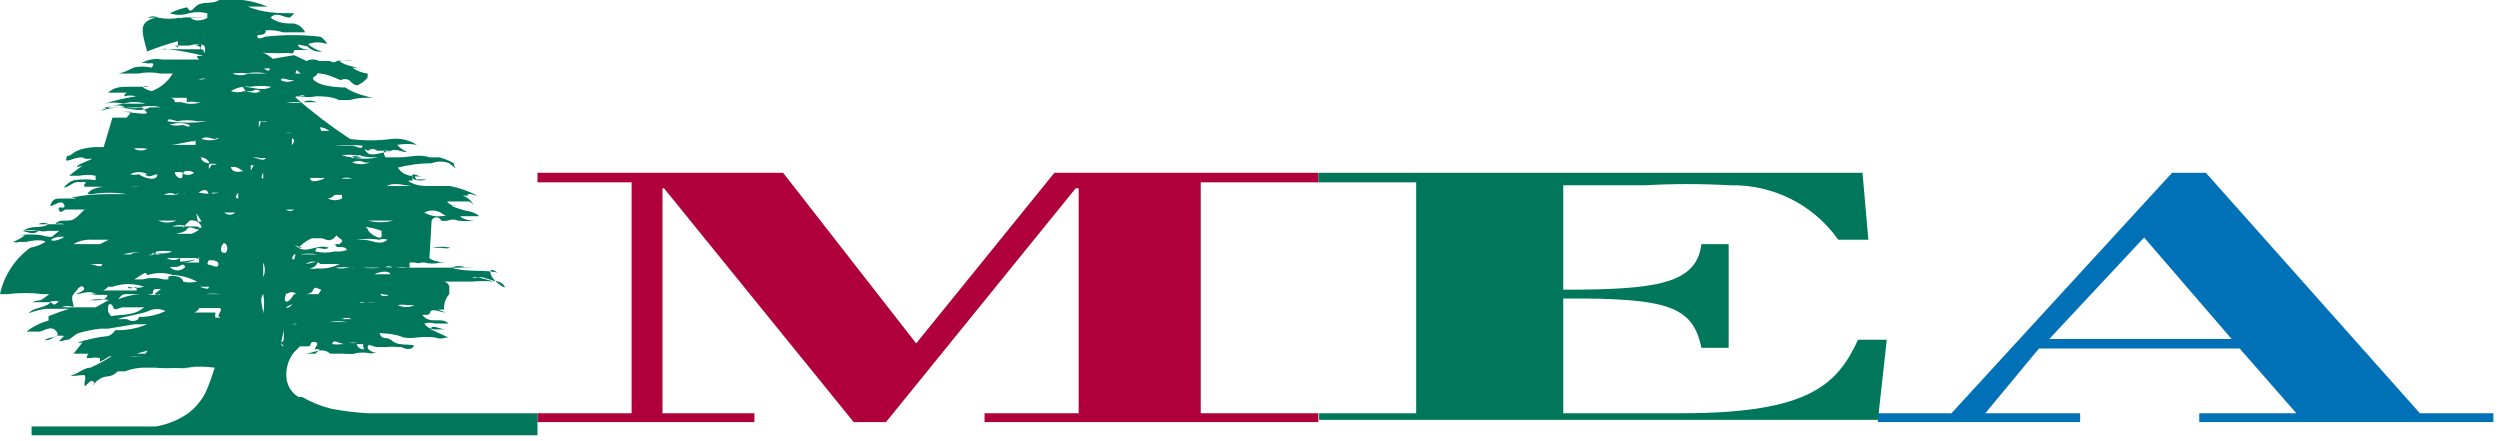 <?xml version="1.0" encoding="UTF-8"?>
<svg width="68px" height="12px" viewBox="0 0 68 12" version="1.1" xmlns="http://www.w3.org/2000/svg" xmlns:xlink="http://www.w3.org/1999/xlink">
    <!-- Generator: Sketch 53.2 (72643) - https://sketchapp.com -->
    <title>Asset 7</title>
    <desc>Created with Sketch.</desc>
    <g id="responsive-footers" stroke="none" stroke-width="1" fill="none" fill-rule="evenodd">
        <g id="Desktop-1440px" transform="translate(-730, -183)">
            <g id="Group-4" transform="translate(156, 137)">
                <g id="Group-3" transform="translate(105, 41)">
                    <g id="Asset-7" transform="translate(469, 5)">
                        <polygon id="Path" fill="#B0003C" points="32.66 11.24 35.86 11.24 35.86 11.48 26.78 11.48 26.78 11.24 29.34 11.24 29.34 5.12 29.26 5.12 24.1 11.48 23.22 11.48 18.06 5.12 18.02 5.12 18.02 11.24 20.52 11.24 20.52 11.48 14.62 11.48 14.62 11.24 17.18 11.24 17.18 4.96 14.62 4.96 14.62 4.7 21.3 4.7 24.92 9.34 28.68 4.7 35.86 4.7 35.86 4.96 32.66 4.96"></polygon>
                        <path d="M55.74,9.22 L60.7,9.22 L58.32,6.46 L55.74,9.22 Z M51.08,11.48 L51.08,11.24 L53.08,11.24 L59.08,4.7 L60,4.7 L65.82,11.24 L67.82,11.24 L67.82,11.48 L59.82,11.48 L59.82,11.24 L62.46,11.24 L60.92,9.48 L55.46,9.48 L54,11.24 L56.58,11.24 L56.58,11.48 L51.08,11.48 Z" id="Shape" fill="#0071B6" fill-rule="nonzero"></path>
                        <path d="M42.52,4.96 L42.52,7.88 C45.08,7.88 46.14,7.72 46.28,6.64 L47.02,6.64 L47.02,9.46 L46.28,9.46 C46.04,8.34 45.4,8.1 42.52,8.12 L42.52,11.24 L45.76,11.24 C49.24,11.24 49.98,10.44 50.54,9.24 L51.32,9.24 L51.08,11.42 L35.88,11.42 L35.88,11.24 L38.52,11.24 L38.52,4.96 L35.86,4.96 L35.86,4.7 L50.66,4.7 L50.82,6.52 L50,6.52 C49.328,5.568 48.225,5.013 47.06,5.04 C46.287,4.996 45.513,4.996 44.74,5.04 L42.52,5.04 L42.52,4.96 Z" id="Path" fill="#00765A"></path>
                        <path d="M7.72,9.42 C7.56,9.42 7.72,9.12 7.72,8.94 C7.72,8.76 7.72,8.94 7.72,8.94 L7.72,8.94 C7.72,8.94 7.72,8.94 7.72,8.94 C7.72,8.94 7.72,8.94 7.72,9.1 C7.72,9.26 7.72,9.32 7.62,9.3 L7.72,9.42 Z M6.68,2.48 C6.68,2.48 6.68,2.48 6.68,2.48 L6.86,2.48 C6.86,2.48 6.86,2.48 6.86,2.48 L6.86,2.48 C6.925,2.43 7.015,2.43 7.08,2.48 C6.94,2.58 6.78,2.48 6.64,2.48 C6.523,2.518 6.397,2.518 6.28,2.48 C6.434,2.382 6.618,2.339 6.8,2.36 C6.992,2.33 7.188,2.33 7.38,2.36 C7.14,2.5 6.86,2.36 6.6,2.36 L6.68,2.48 Z M7.16,7.5 C7.16,7.5 7.16,7.5 7.16,7.5 C7.16,7.5 7.16,7.22 7.16,7.14 C7.218,7.267 7.218,7.413 7.16,7.54 L7.16,7.5 Z M7.16,8.54 C7.16,8.38 7.04,8.14 7.16,8 C7.28,7.86 7.16,8 7.16,8 C7.192,8.172 7.192,8.348 7.16,8.52 L7.16,8.54 Z M7.06,4.28 C7.06,4.28 7.16,4.28 7.06,4.28 C7.002,4.3 6.938,4.3 6.88,4.28 C6.88,4.28 7,4.28 7.04,4.28 L7.06,4.28 Z M7.04,3.48 C7.04,3.48 7.04,3.36 7.04,3.3 L7.14,3.3 C7.14,3.3 7.26,3.3 7.28,3.3 C7.3,3.3 7.28,3.3 7.28,3.3 C7.222,3.32 7.158,3.32 7.1,3.3 L7.04,3.48 Z M6.94,4.3 C6.94,4.3 6.94,4.3 6.94,4.3 C6.94,4.3 7.14,4.3 7.24,4.3 L7.24,4.3 C7.14,4.4 7.04,4.3 6.92,4.3 L6.94,4.3 Z M7.16,4.86 C7.16,4.86 7.06,4.86 7.16,4.7 C7.26,4.54 7.16,4.7 7.16,4.7 C7.16,4.7 7.16,4.7 7.16,4.7 C7.16,4.7 7.16,4.7 7.16,4.82 L7.16,4.86 Z M6.82,4.64 L6.82,4.64 C6.82,4.64 6.82,4.64 6.82,4.64 C6.82,4.64 6.82,4.52 6.82,4.5 C6.82,4.48 6.82,4.5 6.96,4.5 C7.1,4.5 6.96,4.5 6.96,4.5 C6.96,4.5 6.8,4.5 6.74,4.5 C6.68,4.5 6.86,4.5 6.9,4.5 C6.94,4.5 6.9,4.5 6.9,4.5 L6.82,4.64 Z M6.58,3.64 C6.58,3.64 6.58,3.64 6.4,3.64 C6.22,3.64 6.4,3.64 6.4,3.64 C6.4,3.64 6.52,3.64 6.4,3.64 L6.58,3.64 Z M6.22,5.12 C6.22,5.12 6.22,5.12 6.36,5.12 L6.5,5.12 C6.5,5.12 6.66,5.12 6.5,5.12 C6.34,5.12 6.3,5.12 6.24,5.12 C6.18,5.12 6.24,5.12 6.24,5.12 L6.24,5.12 L6.22,5.12 Z M6.24,5.78 C6.24,5.78 6.36,5.78 6.4,5.78 C6.44,5.78 6.4,5.78 6.4,5.78 L6.4,5.78 C6.316,5.859 6.184,5.859 6.1,5.78 L6.24,5.78 Z M6.1,7.18 C6.089,6.987 6.089,6.793 6.1,6.6 C6.1,6.6 6.1,6.6 6.1,6.6 C6.1,6.78 6.1,7 5.98,7.12 L6.1,7.18 Z M6.48,5.4 C6.48,5.4 6.34,5.4 6.48,5.24 C6.62,5.08 6.48,5.24 6.48,5.24 C6.48,5.24 6.48,5.38 6.48,5.38 L6.48,5.4 Z M6.1,6.62 L6.1,6.62 C6.2,6.62 6.22,6.88 6.1,6.88 C5.98,6.88 5.98,6.7 6.1,6.6 L6.1,6.62 Z M6,8.64 C6,8.64 5.88,8.64 5.86,8.64 C5.851,8.594 5.851,8.546 5.86,8.5 C5.62,8.5 5.4,8.5 5.14,8.5 C4.88,8.5 4.84,8.5 4.76,8.5 C4.68,8.5 4.66,8.5 4.76,8.5 C4.86,8.5 5.28,8.64 5.42,8.38 C5.6,8.38 5.78,8.38 5.94,8.38 C6.1,8.38 5.94,8.52 5.94,8.6 L6,8.64 Z M5.94,9.22 C5.94,9.22 5.8,9.22 5.74,9.22 C5.68,9.22 5.54,9.22 5.54,9.22 C5.54,9.22 5.54,9.22 5.54,9.22 L5.7,9.22 C5.7,9.22 5.82,9.22 5.9,9.22 L5.94,9.22 Z M4.58,7.6 C4.58,7.6 4.58,7.6 4.46,7.6 C4.27,7.55 4.07,7.55 3.88,7.6 C3.88,7.6 3.68,7.6 3.66,7.6 C3.64,7.6 3.66,7.6 3.84,7.48 C4.02,7.36 3.96,7.48 4.02,7.48 C4.241,7.41 4.479,7.41 4.7,7.48 C4.931,7.49 5.156,7.552 5.36,7.66 C5.235,7.691 5.105,7.691 4.98,7.66 C4.98,7.66 4.98,7.56 4.82,7.52 C4.66,7.48 4.64,7.52 4.58,7.52 L4.58,7.6 Z M4.46,8 C4.308,8.031 4.152,8.031 4,8 C3.733,7.988 3.466,8.036 3.22,8.14 L3.22,8.14 C3.22,8.14 3.3,8 3.4,8 C3.5,8 3.3,8 3.3,8 C3.3,8 3.56,8 3.66,8 L3.66,8 C3.66,8 3.66,8 3.76,8 C3.86,8 3.98,8 4.1,8 C4.22,8 4.1,7.88 4.24,7.86 L4.38,7.86 L4.38,7.86 C4.38,7.86 4.38,7.86 4.2,8 C4.02,8.14 4.2,8 4.2,8 C4.244,8.022 4.296,8.022 4.34,8 C4.34,8 4.34,8 4.48,8.1 C4.62,8.2 4.48,8.1 4.48,8.1 L4.46,8 Z M3.76,8.68 C3.76,8.68 3.76,8.68 3.76,8.68 C3.672,8.75 3.548,8.75 3.46,8.68 C3.36,8.68 3.3,8.68 3.2,8.68 C3.48,8.58 3.78,8.56 4.04,8.46 C4.185,8.388 4.355,8.388 4.5,8.46 C4.276,8.57 4.029,8.625 3.78,8.62 L3.76,8.68 Z M2.94,8.48 C2.94,8.48 2.94,8.48 2.94,8.36 C2.94,8.24 3.04,8.24 3.08,8.36 C3.12,8.48 3.24,8.36 3.34,8.36 C3.44,8.36 3.54,8.36 3.62,8.36 L3.76,8.36 C3.76,8.36 3.88,8.36 3.92,8.36 C3.64,8.6 3.34,8.54 3.02,8.6 L2.94,8.48 Z M3.94,6.72 L3.94,6.72 C3.94,6.92 3.68,6.82 3.56,6.92 C3.44,7.02 3.56,6.92 3.56,6.92 C3.56,6.92 3.72,6.92 3.8,6.92 C3.88,6.92 3.8,6.92 3.8,6.92 C3.8,6.92 3.5,6.92 3.34,6.92 C3.18,6.92 3.24,6.92 3.34,6.92 C3.674,6.832 4.026,6.832 4.36,6.92 L4.36,6.92 C4.36,6.92 4.22,6.92 4.18,6.92 L3.94,6.72 Z M3.62,6.66 L4.9,6.66 C4.9,6.66 4.66,6.66 4.54,6.66 C4.42,6.66 4.54,6.66 4.54,6.66 C4.734,6.428 4.941,6.208 5.16,6 C5.291,5.969 5.426,6.037 5.48,6.16 C5.48,6.26 5.38,6.16 5.36,6.16 C5.34,6.16 4.88,6.16 4.68,6.16 C4.815,6.109 4.965,6.109 5.1,6.16 C5.1,6.16 5.1,6.16 5.1,6.16 C4.844,6.222 4.583,6.255 4.32,6.26 C4.226,6.332 4.116,6.38 4,6.4 L3.08,6.4 C3.08,6.4 3.22,6.4 3.26,6.4 L3.62,6.66 Z M3.4,5.76 C3.4,5.76 3.4,5.76 3.4,5.76 C3.4,5.76 3.4,5.76 3.4,5.76 C3.4,5.76 3.26,5.76 3.2,5.76 L3.34,5.76 L3.4,5.76 Z M3.34,5.08 C3.4,5.07 3.46,5.07 3.52,5.08 C3.626,5.07 3.734,5.07 3.84,5.08 C3.84,5.08 3.84,5.08 3.84,5.08 C3.84,5.08 3.72,5.08 3.64,5.08 L3.64,5.08 C3.48,5.08 3.34,5.08 3.22,4.96 C3.1,4.84 3.22,4.96 3.22,4.96 L3.34,5.08 Z M3.94,4.74 L3.94,4.74 C4.06,4.86 4.18,4.74 4.28,4.74 L4.28,4.74 C4.28,4.94 3.94,4.86 3.78,4.74 C3.701,4.757 3.619,4.757 3.54,4.74 C3.69,4.662 3.87,4.662 4.02,4.74 L3.94,4.74 Z M4.02,4.04 L4.02,4.04 C3.904,4.112 3.756,4.112 3.64,4.04 C4,4 4,4.1 4.18,4 L4.02,4.04 Z M4.8,6 C4.641,6.07 4.459,6.07 4.3,6 C4.3,6 4.42,6 4.48,6 C4.54,6 4.7,6 4.8,6 L4.8,6 Z M4.8,5.3 C4.8,5.3 4.8,5.3 4.64,5.3 L4.46,5.3 C4.565,5.239 4.695,5.239 4.8,5.3 L4.8,5.3 Z M4.8,3.3 C4.991,3.26 5.189,3.26 5.38,3.3 C5.38,3.3 5.38,3.3 5.38,3.3 C5.38,3.3 5.6,3.3 5.64,3.3 C5.68,3.3 5.64,3.3 5.64,3.3 C5.282,3.349 4.918,3.349 4.56,3.3 C4.56,3.18 4.76,3.3 4.86,3.3 L4.8,3.3 Z M5.08,2.78 C5.166,2.76 5.254,2.76 5.34,2.78 C5.34,2.78 5.2,2.78 5.14,2.78 C5.08,2.78 5.36,2.78 5.46,2.78 C5.292,2.839 5.108,2.839 4.94,2.78 C4.94,2.78 4.82,2.78 4.76,2.78 C4.752,2.718 4.702,2.668 4.64,2.66 C4.78,2.66 4.94,2.66 5.08,2.66 L5.08,2.78 Z M5.22,2.16 C5.28,2.17 5.34,2.17 5.4,2.16 C5.477,2.129 5.563,2.129 5.64,2.16 C5.594,2.147 5.546,2.147 5.5,2.16 C5.5,2.16 5.28,2.16 5.2,2.16 C5.12,2.16 5.2,2.16 5.2,2.16 L5.22,2.16 Z M5.68,4.6 C5.68,4.6 5.68,4.6 5.68,4.48 C5.748,4.441 5.832,4.441 5.9,4.48 C5.9,4.48 5.9,4.48 6.04,4.48 C6.18,4.48 5.84,4.48 5.76,4.48 L5.68,4.6 Z M5.4,5.24 C5.4,5.24 5.6,5.08 5.66,5.24 C5.72,5.4 5.76,5.24 5.78,5.24 C5.8,5.24 5.9,5.24 5.96,5.24 C5.782,5.279 5.598,5.279 5.42,5.24 L5.4,5.24 Z M5.6,8 C5.733,7.984 5.867,7.984 6,8 C5.82,8 5.6,8 5.38,8 L5.38,8 C5.38,8 5.6,8 5.68,8 L5.6,8 Z M6,7.44 C6,7.44 6,7.44 6,7.44 C6,7.44 5.78,7.44 5.78,7.44 C5.78,7.44 5.96,7.44 6,7.44 L6,7.44 Z M5.76,7.08 C5.76,7.08 5.96,7.08 5.94,7.2 C5.92,7.32 5.76,7.2 5.68,7.2 C5.6,7.2 5.68,7.08 5.68,7.08 L5.76,7.08 Z M5.68,7.8 C5.68,7.92 5.48,7.8 5.42,7.8 C5.36,7.8 5.28,7.8 5.24,7.8 C5.2,7.8 5.54,7.8 5.68,7.8 L5.68,7.8 Z M5.42,7.14 C5.42,7.14 5.42,7.14 5.42,7.14 C5.42,7.14 5.3,7.14 5.3,7.14 L5.3,7.14 C5.3,7.14 5.08,7.14 5.02,7.14 C4.96,7.14 5.26,7.14 5.4,7 L5.42,7.14 Z M5.4,6.26 C5.4,6.26 5.26,6.36 5.18,6.36 C5.1,6.36 4.92,6.36 4.78,6.36 C4.64,6.36 5,6.36 5.08,6.24 C5.16,6.12 5.28,6.24 5.4,6.24 L5.4,6.26 Z M4.94,4.7 C5.042,4.63 5.178,4.63 5.28,4.7 C5.18,4.777 5.04,4.777 4.94,4.7 L4.94,4.7 Z M4.94,5.2 C4.94,5.2 4.82,5.3 4.76,5.3 L4.76,5.3 C4.76,5.3 4.76,5.3 4.76,5.3 C4.76,5.3 4.96,5.16 5.04,5.3 L4.94,5.2 Z M4.66,4.68 C4.66,4.68 4.86,4.68 4.96,4.68 C5.06,4.68 4.96,4.68 4.96,4.8 C4.96,4.92 4.74,4.8 4.76,4.68 L4.66,4.68 Z M5.68,4.44 C5.68,4.44 5.5,4.44 5.46,4.28 C5.42,4.12 5.46,4.28 5.46,4.28 C5.565,4.28 5.66,4.343 5.7,4.44 L5.68,4.44 Z M5.32,3.8 C5.32,3.8 5.32,3.9 5.32,3.94 C5.32,3.98 5.46,3.94 5.48,3.94 C5.5,3.94 5.48,3.94 5.48,3.94 C5.48,3.94 5.26,3.94 5.22,3.94 C5.18,3.94 5.22,3.94 5.22,3.94 C5.22,3.94 4.82,3.94 4.62,3.94 C4.84,3.94 5.08,3.84 5.3,3.84 L5.32,3.8 Z M4.6,3.4 C4.78,3.331 4.98,3.331 5.16,3.4 C5.16,3.5 5.04,3.4 4.96,3.4 C4.854,3.42 4.746,3.42 4.64,3.4 C4.64,3.4 4.76,3.4 4.82,3.4 C4.88,3.4 4.66,3.4 4.6,3.4 L4.6,3.4 Z M5.34,5.8 L5.34,5.8 C5.34,5.8 5.34,5.7 5.34,5.8 L5.48,6.02 C5.48,6.02 5.48,6.02 5.48,6.02 C5.448,6.035 5.412,6.035 5.38,6.02 L5.38,6.02 C5.38,6.02 5.38,6.02 5.38,6.02 L5.34,5.8 Z M4.14,6.94 C4.14,6.94 4,6.94 4,6.94 C4,6.94 4.18,6.94 4.26,6.84 C4.399,6.819 4.541,6.819 4.68,6.84 L4.68,6.84 C4.5,6.94 4.3,6.84 4.1,6.96 L4.14,6.94 Z M5.04,7.26 C4.987,7.32 4.91,7.355 4.83,7.355 C4.75,7.355 4.673,7.32 4.62,7.26 C4.62,7.26 4.62,7.26 4.78,7.26 C4.94,7.26 4.96,7.12 5.04,7.26 L5.04,7.26 Z M4.9,7.02 C4.79,7.089 4.65,7.089 4.54,7.02 C4.54,7.02 4.66,7.02 4.7,7.02 C4.74,7.02 4.86,7.02 4.92,7.02 L5.3,7.02 C5.3,7.02 5.4,7.02 5.46,7.02 C5.277,7.071 5.089,7.104 4.9,7.12 L4.9,7.02 Z M6.14,3.68 L6.14,3.68 C6.14,3.68 5.98,3.68 5.92,3.78 C5.86,3.88 5.92,3.78 5.92,3.78 C5.777,3.827 5.623,3.827 5.48,3.78 C5.6,3.68 5.74,3.78 5.86,3.78 C5.991,3.709 6.149,3.709 6.28,3.78 L6.14,3.68 Z M6.56,4.66 C6.56,4.66 6.56,4.66 6.56,4.66 C6.501,4.678 6.439,4.678 6.38,4.66 L6.38,4.66 C6.325,4.644 6.286,4.597 6.28,4.54 C6.28,4.54 6.28,4.54 6.4,4.54 C6.479,4.568 6.554,4.608 6.62,4.66 L6.56,4.66 Z M6.64,4 L6.64,4 C6.64,4 6.4,4 6.42,4 C6.44,4 6.42,4 6.56,4 C6.7,4 6.66,4 6.68,4 C6.7,4 6.68,4 6.68,4 L6.68,4 L6.64,4 Z M6.68,2 C6.871,1.96 7.069,1.96 7.26,2 C7.26,2 7.16,2 7.12,2 C7.08,2 6.98,2 6.94,2 C6.9,2 6.82,2 6.76,2 C6.7,2 6.76,2 6.76,2 C6.619,2.06 6.461,2.06 6.32,2 C6.459,1.979 6.601,1.979 6.74,2 L6.68,2 Z M7.34,1.86 L7.34,1.86 C7.34,1.86 7.34,1.86 7.34,1.86 C7.34,1.86 7.34,2 7.18,1.86 C7.02,1.72 7.18,1.86 7.18,1.86 L7.34,1.86 Z M8,4.58 C8,4.58 8,4.58 8,4.58 L7.7,4.58 C7.7,4.58 7.88,4.58 7.94,4.58 L8,4.58 Z M7.94,3.76 C7.962,3.771 7.982,3.784 8,3.8 C8,3.8 8,4 7.8,4 C7.6,4 7.8,4 7.8,4 L7.8,4 C7.8,4 7.8,4 7.8,4 C7.8,4 7.8,4 7.94,4 L7.94,3.76 Z M8,2.18 L8,2.18 C8,2.18 8,2.18 8,2.18 C7.888,2.24 7.752,2.24 7.64,2.18 C7.64,2.08 7.82,2.18 7.92,2.18 L8,2.18 Z M8.18,2 C8.18,2 8.18,2 8.3,2 C8.42,2 8.12,2 8.06,2 C8,2 8.06,2 8.06,1.9 L8.18,2 Z M8.06,3.62 C8.06,3.62 8.18,3.62 8.06,3.62 C7.94,3.62 7.82,3.62 7.74,3.62 C7.813,3.609 7.887,3.609 7.96,3.62 L8.06,3.62 Z M7.96,2.78 C8.2,2.78 8.42,2.78 8.62,2.78 C8.82,2.78 8.62,2.78 8.62,2.78 C8.62,2.78 8.38,2.68 8.26,2.78 C8.101,2.81 7.939,2.81 7.78,2.78 C7.78,2.78 7.78,2.78 7.78,2.78 C7.78,2.78 7.94,2.78 8,2.78 L7.96,2.78 Z M8.7,3.46 C8.794,3.468 8.885,3.503 8.96,3.56 C8.96,3.56 8.96,3.56 8.96,3.56 C8.96,3.56 8.7,3.56 8.62,3.56 C8.54,3.56 8.62,3.56 8.74,3.56 L8.7,3.46 Z M9.08,3.96 C9.34,3.94 9.6,3.94 9.86,3.96 C9.86,4.1 9.68,3.96 9.58,3.96 C9.48,3.96 9.58,3.96 9.42,3.96 C9.26,3.96 9.18,3.96 9.06,3.96 C8.94,3.96 9.06,3.96 9.06,3.96 L9.08,3.96 Z M9.94,4.3 C9.94,4.3 9.94,4.3 9.94,4.3 C9.94,4.3 9.68,4.3 9.54,4.3 C9.643,4.262 9.757,4.262 9.86,4.3 C9.86,4.3 9.86,4.3 9.86,4.3 L9.94,4.3 Z M10.02,4.1 L10.02,4.1 C10.088,4.039 10.192,4.039 10.26,4.1 C10.26,4.1 10.26,4.1 10.14,4.1 C10.02,4.1 10.52,4.1 10.68,4.1 L10.18,4.2 C10.06,4.2 10.02,4.2 9.94,4.1 C9.86,4 9.94,4.1 10.06,4.1 L10.02,4.1 Z M10.7,6 C10.7,6 10.7,6 10.7,6 C10.47,6.059 10.23,6.059 10,6 C10,6 10.18,6 10.24,6 C10.3,6 10.38,6 10.44,6 C10.5,6 10.68,6 10.72,6 L10.7,6 Z M9.88,6.52 C9.88,6.52 9.74,6.52 9.7,6.52 C9.906,6.489 10.114,6.489 10.32,6.52 C10.391,6.492 10.469,6.492 10.54,6.52 C10.34,6.7 10.1,6.52 9.88,6.52 L9.88,6.52 Z M9.5,6.3 C9.5,6.3 9.5,6.18 9.66,6.18 L9.66,6.18 L9.66,6.18 C9.66,6.18 9.86,6.18 9.96,6.18 C10.06,6.18 9.96,6.18 9.96,6.18 C9.96,6.18 9.56,6.18 9.5,6.18 L9.5,6.3 Z M9.5,5.5 C9.5,5.5 9.5,5.5 9.5,5.5 C9.5,5.5 9.5,5.5 9.5,5.5 C9.5,5.5 9.72,5.5 9.82,5.5 C9.92,5.5 9.82,5.5 9.82,5.5 C9.82,5.5 9.56,5.5 9.46,5.5 L9.5,5.5 Z M9.3,5.4 C9.181,5.461 9.039,5.461 8.92,5.4 C8.991,5.391 9.055,5.355 9.1,5.3 C9.1,5.3 9.24,5.3 9.3,5.3 L9.3,5.4 Z M9.58,4.86 C9.58,4.86 9.74,4.86 9.7,4.86 C9.66,4.86 9.42,4.86 9.28,4.86 C9.376,4.821 9.484,4.821 9.58,4.86 L9.58,4.86 Z M9.58,4.42 C9.686,4.363 9.814,4.363 9.92,4.42 C9.92,4.42 9.92,4.42 10.06,4.42 C9.906,4.48 9.734,4.48 9.58,4.42 L9.58,4.42 Z M9.94,6.18 C9.94,6.18 9.94,6.18 9.94,6.18 L10,6.18 C10.13,6.199 10.258,6.232 10.38,6.28 C10.38,6.28 10.38,6.28 10.38,6.42 C10.38,6.56 10,6.34 10,6.22 L10,6.22 C10,6.22 10,6.22 10,6.22 L9.94,6.18 Z M9.64,4.22 C9.64,4.22 9.96,4.22 9.98,4.22 C10,4.22 9.98,4.22 9.84,4.22 C9.667,4.29 9.473,4.29 9.3,4.22 C9.42,4.206 9.54,4.206 9.66,4.22 L9.64,4.22 Z M8.56,4.84 C8.56,4.84 8.74,4.84 8.82,4.84 C8.9,4.84 8.42,5.04 8.44,4.84 L8.56,4.84 Z M9.28,6.84 L9.28,6.84 C9.28,6.84 9.28,6.84 9.28,6.84 L9.1,6.84 C8.929,6.88 8.751,6.88 8.58,6.84 C8.58,6.64 8.8,6.84 8.94,6.74 C8.66,6.62 8.36,6.9 8.12,6.74 C7.88,6.58 8.12,6.74 8.26,6.74 C8.4,6.74 8.26,6.74 8.12,6.74 C7.98,6.74 8.12,6.74 8.12,6.74 C8.221,6.63 8.344,6.541 8.48,6.48 C8.48,6.48 8.7,6.48 8.8,6.48 C8.9,6.48 8.58,6.48 8.5,6.48 C8.42,6.48 8.5,6.48 8.5,6.48 L8.72,6.48 C8.84,6.48 8.94,6.6 9.08,6.48 C9.22,6.36 9.08,6.38 9.24,6.48 C9.4,6.58 9.24,6.6 9.24,6.64 L9.12,6.64 C9.12,6.8 9.36,6.64 9.44,6.8 C9.52,6.96 9.44,6.8 9.44,6.8 L9.28,6.84 Z M9.44,7.16 C9.44,7.16 9.44,7.16 9.44,7.16 C9.44,7.16 9.44,7.16 9.44,7.16 C9.44,7.16 9.34,7.16 9.3,7.16 C9.26,7.16 9.08,7.16 8.98,7.16 C8.88,7.16 9.2,7.16 9.28,7.16 C9.079,7.272 8.849,7.321 8.62,7.3 L8.62,7.3 C8.555,7.318 8.485,7.318 8.42,7.3 L8.42,7.3 C8.42,7.3 8.42,7.3 8.42,7.3 C8.42,7.3 8.54,7.3 8.62,7.18 C8.7,7.06 8.4,7.18 8.32,7.18 C8.439,7.093 8.601,7.093 8.72,7.18 L8.72,7.18 C8.72,7.18 8.94,7.18 8.98,7.18 C9.02,7.18 8.98,7.18 8.98,7.18 C8.98,7.18 8.98,7.18 9.1,7.18 L9.38,7.18 L9.64,7.18 L9.44,7.16 Z M9.64,8.68 L9.3,8.68 C9.3,8.68 9.3,8.68 9.3,8.68 C9.3,8.68 9.3,8.68 9.3,8.68 C9.3,8.68 9.3,8.68 9.3,8.68 C9.38,8.634 9.48,8.634 9.56,8.68 C9.56,8.68 9.56,8.68 9.56,8.68 L9.64,8.68 Z M9.72,9.32 C9.641,9.339 9.559,9.339 9.48,9.32 C9.48,9.32 9.48,9.32 9.62,9.32 C9.76,9.32 9.62,9.32 9.62,9.32 L9.72,9.32 Z M9.62,8.22 L10,8.22 C10,8.22 10.2,8.22 10.26,8.22 C10.32,8.22 10.26,8.22 10.26,8.22 C10.147,8.23 10.033,8.23 9.92,8.22 C9.877,8.245 9.823,8.245 9.78,8.22 L9.62,8.22 Z M10.28,6.98 L10.48,6.98 C10.48,6.98 10.48,6.98 10.38,6.98 C10.28,6.98 10.18,6.98 10.1,6.98 C10.02,6.98 10.1,6.98 10.22,6.98 L10.28,6.98 Z M10.62,7.46 C10.62,7.46 10.62,7.46 10.48,7.46 C10.34,7.46 10.26,7.46 10.2,7.46 C10.14,7.46 10.56,7.3 10.62,7.46 L10.62,7.46 Z M10.76,8 C10.64,8 10.42,8.12 10.34,8 C10.26,7.88 10.34,8 10.34,8 C10.34,8 10.6,8 10.68,8.1 L10.76,8 Z M9.36,9.36 L9.3,9.36 C9.3,9.36 9.3,9.36 9.3,9.36 C9.214,9.371 9.126,9.371 9.04,9.36 C9.04,9.2 9.26,9.36 9.38,9.36 C9.5,9.36 9.38,9.36 9.48,9.36 C9.58,9.36 9.48,9.36 9.48,9.36 L9.36,9.36 Z M8.96,8.76 C8.96,8.76 8.96,8.76 8.96,8.76 L8.96,8.76 C9.119,8.732 9.281,8.732 9.44,8.76 C9.44,8.76 9.44,8.76 9.44,8.76 C9.44,8.76 9.2,8.76 9.08,8.76 C8.96,8.76 9.08,8.76 9.08,8.76 L8.96,8.76 Z M8.66,8 L8.32,8 C8.32,8 8.48,8 8.52,7.88 C8.56,7.76 8.68,7.88 8.74,7.88 C8.8,7.88 8.74,7.88 8.74,7.88 L8.66,8 Z M8,7.06 C8,7.06 7.88,7.06 8,6.92 L8.16,6.92 C8.319,6.891 8.481,6.891 8.64,6.92 C8.64,6.92 8.64,6.92 8.64,6.92 C8.64,6.92 8.64,6.92 8.64,6.92 C8.64,6.92 8.38,6.92 8.26,6.92 C8.14,6.92 8.12,6.92 8.04,6.92 L8,7.06 Z M8.04,8.2 L8,8.2 C8,8.2 7.88,8.42 7.78,8.36 C7.847,8.314 7.921,8.28 8,8.26 L8,8.26 L8.04,8.2 Z M7.8,8 C7.8,8 7.94,7.88 8.06,8 C8.18,8.12 8.06,8 8.06,8 C8.06,8 8,8 8,8 C8,8 7.86,8.24 7.78,8.2 C7.7,8.16 7.78,8.06 7.78,7.96 L7.8,8 Z M7.78,5.7 L7.78,5.7 C7.78,5.7 7.94,5.7 8,5.7 C7.935,5.75 7.845,5.75 7.78,5.7 L7.78,5.7 Z M8.16,8.82 C8.16,8.82 8.16,8.82 8.04,8.82 C7.92,8.82 8.04,8.82 8.04,8.82 L7.84,8.82 C7.84,8.82 7.84,8.82 7.84,8.82 L7.96,8.82 C7.998,8.802 8.042,8.802 8.08,8.82 C8.08,8.82 8.08,8.82 8.22,8.82 L8.22,8.82 L8.16,8.82 Z M2.72,6.64 C2.72,6.64 2.72,6.64 2.72,6.64 C2.72,6.64 2.38,6.64 2.2,6.64 C2.02,6.64 2.2,6.64 2.2,6.64 L2.2,6.64 L2,6.64 C2,6.64 2,6.64 2,6.64 C2,6.64 2,6.64 2,6.64 C2,6.64 2,6.64 2,6.64 C2,6.64 2,6.64 2,6.64 C2,6.64 2,6.64 2,6.64 C2.151,6.551 2.325,6.509 2.5,6.52 C2.5,6.52 2.5,6.52 2.5,6.52 C2.5,6.52 2.8,6.52 2.96,6.52 L2.96,6.52 C2.96,6.52 2.96,6.52 2.96,6.52 L2.72,6.64 Z M2.78,7.18 C2.78,7.32 2.54,7.18 2.44,7.18 C2.34,7.18 2.44,7.18 2.44,7.18 C2.44,7.18 2.7,7.18 2.68,7.18 L2.78,7.18 Z M1.38,6.58 C1.38,6.44 1.62,6.44 1.76,6.44 C1.9,6.44 1.76,6.44 1.76,6.44 C1.76,6.44 1.38,6.68 1.32,6.44 L1.38,6.58 Z M11.32,4.88 C11.32,4.88 11.32,4.88 11.32,4.88 C11.32,4.88 11.5,4.88 11.6,4.88 C11.7,4.88 11.6,4.88 11.6,4.88 C11.49,4.92 11.37,4.92 11.26,4.88 C11.26,4.88 11.14,4.76 11.26,4.74 L11.32,4.88 Z M11.76,6.74 C11.925,6.702 12.095,6.702 12.26,6.74 C12.26,6.74 12.26,6.74 12.26,6.74 C12.175,6.76 12.085,6.76 12,6.74 C12,6.74 11.82,6.74 11.72,6.74 L11.72,6.74 L11.76,6.74 Z M10.78,8.6 C10.78,8.6 10.9,8.6 10.94,8.6 C10.98,8.6 10.76,8.6 10.7,8.6 C10.64,8.6 10.7,8.6 10.7,8.6 C10.7,8.6 10.7,8.6 10.7,8.6 C10.7,8.6 10.7,8.6 10.7,8.6 L10.78,8.6 Z M10,11.24 C9.671,11.222 9.344,11.182 9.02,11.12 C8.739,11.052 8.47,10.944 8.22,10.8 L8.12,10.8 L8.12,10.8 C7.952,10.7 7.836,10.532 7.8,10.34 C7.755,10.07 7.828,9.793 8,9.58 L8,9.58 L8.16,9.42 C8.16,9.42 8.32,9.42 8.4,9.42 C8.48,9.42 8.4,9.28 8.56,9.3 C8.72,9.32 8.56,9.46 8.56,9.5 L8.56,9.5 L8.7,9.5 C8.7,9.5 8.7,9.5 8.58,9.62 C8.46,9.74 8.58,9.62 8.58,9.62 C8.58,9.62 8.38,9.62 8.28,9.62 L8.28,9.62 C8.52,9.62 8.76,9.42 8.98,9.62 L8.98,9.62 C8.98,9.62 9.2,9.62 9.32,9.62 C9.453,9.631 9.587,9.631 9.72,9.62 C9.72,9.62 9.72,9.62 9.6,9.62 C9.778,9.58 9.962,9.58 10.14,9.62 C10.074,9.546 9.98,9.502 9.88,9.5 C9.88,9.5 9.74,9.5 9.7,9.36 L9.7,9.36 C9.7,9.36 9.7,9.36 9.7,9.36 C9.7,9.36 9.82,9.36 9.88,9.36 C9.867,9.457 9.915,9.552 10,9.6 C10,9.6 10.14,9.6 10.24,9.6 L10.24,9.6 C10.24,9.6 10,9.56 10,9.44 C10,9.32 10.16,9.44 10.26,9.44 C10.36,9.44 10.42,9.44 10.5,9.44 C10.613,9.429 10.727,9.429 10.84,9.44 C10.84,9.44 10.84,9.44 10.84,9.44 C10.84,9.44 11.02,9.44 11.12,9.44 C11.22,9.44 11.12,9.44 11.12,9.44 C11.12,9.44 10.96,9.44 10.92,9.44 C10.88,9.44 10.92,9.44 10.92,9.44 C10.92,9.44 11.12,9.56 11.24,9.44 C11.36,9.32 10.86,9.44 10.68,9.28 C10.5,9.12 10.4,9.28 10.32,9.06 C10.32,9.06 10.32,9.06 10.32,9.06 C10.32,9.06 10.06,9.06 10.06,9.06 C10.06,9.06 10.2,9.06 10.26,9.06 C10.32,9.06 10.72,9.06 10.98,9.18 C11.24,9.3 10.98,9.18 10.98,9.18 C10.98,9.18 10.98,9.18 10.98,9.18 C11.099,9.199 11.221,9.199 11.34,9.18 C11.506,9.16 11.674,9.16 11.84,9.18 C11.93,9.218 12.03,9.218 12.12,9.18 C12.12,9.18 11.92,9.18 11.94,9.18 C11.96,9.18 11.94,9.18 12.08,9.18 L12.08,9.18 C12.08,9.18 12.08,9.18 12.2,9.18 L11.72,8.96 C11.72,8.8 11.98,8.96 12.12,8.96 C12.12,8.96 12.24,8.96 12.32,8.96 C12.4,8.96 12.32,8.96 12.2,8.96 L11.72,8.96 C11.72,8.96 11.86,8.96 11.84,8.96 C11.82,8.96 11.64,8.96 11.54,8.8 C11.638,8.771 11.742,8.771 11.84,8.8 L12.2,8.8 C12.02,8.62 11.76,8.8 11.56,8.64 C11.36,8.48 11.68,8.64 11.7,8.5 C11.72,8.36 12,8.5 12.12,8.5 L11.62,8.3 L11.62,8.3 C11.557,8.271 11.483,8.271 11.42,8.3 L11.28,8.3 C11.134,8.369 10.966,8.369 10.82,8.3 L10.82,8.3 C10.906,8.282 10.994,8.282 11.08,8.3 L11.22,8.3 C11.22,8.3 11.22,8.3 11.22,8.3 C11.22,8.3 11.44,8.3 11.52,8.3 C11.646,8.361 11.781,8.401 11.92,8.42 L12.08,8.42 L12.08,8.42 C12.067,8.267 12.118,8.115 12.22,8 C12.22,8 12.22,8 12.22,8 C12.22,8 12.22,7.84 12.22,7.78 L12.22,7.78 C12.196,7.72 12.143,7.675 12.08,7.66 C12.24,7.66 12.42,7.66 12.52,7.66 L12.52,7.66 C12.64,7.66 12.7,7.66 12.82,7.66 C13.026,7.641 13.234,7.641 13.44,7.66 L13,7.54 C12.95,7.565 12.89,7.565 12.84,7.54 C12.84,7.54 13.04,7.54 13.12,7.54 C13.2,7.54 13.12,7.54 13.12,7.54 L13.44,7.64 C13.44,7.64 13.64,7.64 13.72,7.78 C13.8,7.92 13.34,7.6 13.34,7.42 C13.34,7.24 13.5,7.42 13.56,7.42 C13.14,7.32 12.72,7.42 12.28,7.28 L12.28,7.28 C12.407,7.222 12.553,7.222 12.68,7.28 L12.68,7.28 L12.92,7.28 L12.92,7.28 C12.76,7.27 12.6,7.27 12.44,7.28 C12.32,7.28 12.2,7.28 12.08,7.28 C11.96,7.28 11.3,7.28 10.92,7.28 C10.734,7.26 10.546,7.26 10.36,7.28 C10.194,7.301 10.026,7.301 9.86,7.28 C9.722,7.25 9.578,7.25 9.44,7.28 C9.336,7.312 9.224,7.312 9.12,7.28 C9.12,7.28 9.12,7.28 9.12,7.28 C9.4,7.26 9.68,7.26 9.96,7.28 C9.84,7.18 9.68,7.28 9.54,7.28 C9.4,7.28 9.54,7.28 9.54,7.28 C9.639,7.26 9.741,7.26 9.84,7.28 C9.84,7.28 9.84,7.28 9.84,7.28 L10.24,7.28 C10.54,7.28 10.84,7.28 11.12,7.28 C10.92,7.28 10.68,7.28 10.46,7.28 C10.525,7.23 10.615,7.23 10.68,7.28 C10.68,7.28 10.56,7.28 10.54,7.28 C10.74,7.26 10.94,7.26 11.14,7.28 C11.14,7.28 11.14,7.28 11.14,7.14 L11.14,7.14 C11.28,7.14 11.38,7.14 11.48,7.14 C11.416,7.165 11.344,7.165 11.28,7.14 C11.28,7.14 11.46,7.14 11.54,7.14 C11.62,7.14 11.54,7.14 11.54,7.14 C11.684,7.179 11.836,7.179 11.98,7.14 C11.98,7.14 11.98,7.14 12.1,7.14 C12.22,7.14 11.8,7.14 11.68,7.02 L11.74,6 C11.761,5.947 11.813,5.912 11.87,5.912 C11.927,5.912 11.979,5.947 12,6 C12.059,6.012 12.121,6.012 12.18,6 C12.18,6 12.18,6 12.18,6 C12.27,5.962 12.37,5.962 12.46,6 C12.606,6.021 12.754,6.021 12.9,6 C12.9,6 12.9,6 12.9,6 C12.9,6 12.9,6 12.9,6 C12.9,6 12.6,6 12.48,5.9 L12.4,6 C12.468,5.939 12.572,5.939 12.64,6 C12.64,6 12.64,6 12.64,6 C12.64,6 12.64,6 12.78,6 C12.92,6 12.6,6 12.52,5.88 C12.44,5.76 12.16,5.88 12,5.88 C11.84,5.88 12,5.88 12,5.88 C12,5.88 12,5.88 12,5.88 C11.84,5.898 11.678,5.863 11.54,5.78 C11.678,5.709 11.842,5.709 11.98,5.78 C12.035,5.822 12.096,5.855 12.16,5.88 C12.16,5.88 12.16,5.88 12.16,5.88 C12.16,5.88 12.32,5.88 12.38,5.88 C12.5,5.88 12.68,5.88 12.74,5.88 C12.8,5.88 12.92,5.88 13.04,5.88 C12.948,5.805 12.837,5.757 12.72,5.74 C12.569,5.709 12.421,5.662 12.28,5.6 C12.317,5.579 12.363,5.579 12.4,5.6 C12.4,5.6 12.24,5.6 12.16,5.48 L12.5,5.48 L12.76,5.48 C12.808,5.502 12.85,5.537 12.88,5.58 C12.822,5.454 12.713,5.359 12.58,5.32 C12.58,5.32 12.58,5.32 12.58,5.32 C12.58,5.32 12.68,5.32 12.72,5.32 L12.72,5.32 C12.72,5.22 12.9,5.32 12.98,5.32 C13.06,5.32 12.98,5.32 12.98,5.32 C12.98,5.32 12.98,5.32 12.98,5.32 C12.747,5.198 12.498,5.11 12.24,5.06 L11.74,5.06 C11.34,5.06 10.92,5.06 10.52,5.06 C10.74,4.94 11.02,5.06 11.24,5.06 C11.46,5.06 11.24,5.06 11.24,5.06 C11.24,5.06 11.6,5.06 11.72,5.06 C11.52,5.06 11.3,5.06 11.1,4.92 C11.139,4.906 11.181,4.906 11.22,4.92 C11.22,4.92 11.22,4.92 11.22,4.8 C11.22,4.68 11.38,4.8 11.46,4.8 C11.22,4.8 10.98,4.8 10.82,4.56 C11.12,4.481 11.429,4.441 11.74,4.44 C11.894,4.38 12.066,4.38 12.22,4.44 C12.22,4.44 12.22,4.44 12.34,4.54 C12.46,4.64 12.34,4.54 12.34,4.44 C12.216,4.366 12.081,4.312 11.94,4.28 L11.68,4.28 C11.4,4.18 11.14,4.28 10.84,4.28 C10.54,4.28 10.72,4.28 10.66,4.28 C10.6,4.28 10.78,4.28 10.66,4.28 C10.54,4.28 10.42,4.28 10.28,4.28 C10.036,4.33 9.784,4.33 9.54,4.28 C9.72,4.18 9.92,4.28 10.12,4.28 C10.32,4.28 10.12,4.28 10.12,4.28 C10.12,4.28 10.34,4.28 10.44,4.28 C10.54,4.28 10.44,4.28 10.44,4.14 C10.44,4 10.44,4.14 10.56,4.14 L10.56,4.14 C10.74,4 10.9,4.14 11.08,4.14 C10.975,4.092 10.88,4.024 10.8,3.94 C10.8,3.94 10.8,3.94 10.8,3.94 C10.979,3.908 11.161,3.908 11.34,3.94 C11.132,3.808 10.885,3.752 10.64,3.78 C10.268,3.83 9.892,3.83 9.52,3.78 C8.988,3.427 8.48,3.04 8,2.62 C8,2.62 8,2.62 8,2.62 C8,2.62 8.12,2.62 8.14,2.62 L8.14,2.62 C8.186,2.579 8.254,2.579 8.3,2.62 C8.3,2.62 8.3,2.62 8.3,2.62 L8,2.62 C8,2.72 8,2.62 8.1,2.62 C8.265,2.65 8.435,2.65 8.6,2.62 C8.8,2.62 9,2.62 9.22,2.72 C9.44,2.82 9.22,2.72 9.22,2.72 C9.22,2.72 9.42,2.72 9.52,2.72 C9.676,2.675 9.838,2.655 10,2.66 C10,2.66 10.1,2.66 10.14,2.66 C10.18,2.66 10.14,2.66 10.14,2.66 C10.14,2.66 9.62,2.56 9.4,2.38 C9.18,2.2 9.4,2.38 9.4,2.38 C9.4,2.38 9.4,2.38 9.4,2.38 C9.4,2.38 8.86,2.38 8.62,2.24 C8.38,2.1 8.62,2.08 8.62,2.02 C8.62,1.96 8.76,2.02 8.84,2.02 L8.84,2.02 C8.984,2.061 9.125,2.115 9.26,2.18 C9.26,2.18 9.26,2.18 9.26,2.18 C9.26,2.18 9.26,2.18 9.26,2.18 C9.335,2.141 9.425,2.141 9.5,2.18 C9.5,2.18 9.62,2.32 9.7,2.32 C9.78,2.32 10,2.14 10,2.1 C10,2.06 10,2 10,2 L10,2 C9.849,1.982 9.705,1.927 9.58,1.84 C9.58,1.84 9.58,1.84 9.7,1.84 C9.82,1.84 9.36,1.8 9.24,1.66 C9.364,1.62 9.496,1.62 9.62,1.66 C9.468,1.63 9.312,1.63 9.16,1.66 C9.108,1.704 9.032,1.704 8.98,1.66 C8.98,1.66 8.98,1.66 8.98,1.66 C8.98,1.66 8.78,1.66 8.68,1.66 L8.68,1.66 C8.574,1.603 8.446,1.603 8.34,1.66 C8.34,1.66 8.34,1.66 8.34,1.66 C8.34,1.66 8,1.5 8,1.5 L7.42,1.6 C7.42,1.6 7.26,1.46 7.16,1.44 C7.06,1.42 7.16,1.44 7.28,1.44 C7.473,1.45 7.667,1.45 7.86,1.44 C7.86,1.44 8,1.5 8,1.36 C8,1.22 8,1.36 7.88,1.36 C7.76,1.36 8.2,1.36 8.36,1.36 C8.52,1.36 8.2,1.36 8.12,1.26 C8.04,1.16 8.28,1.26 8.36,1.26 C8.44,1.26 8.36,1.26 8.36,1.26 C8.463,1.369 8.612,1.421 8.76,1.4 C8.619,1.366 8.488,1.297 8.38,1.2 C8.548,1.137 8.732,1.137 8.9,1.2 C8.859,1.118 8.797,1.049 8.72,1 C8.215,0.941 7.705,0.941 7.2,1 C7.2,1 7.02,1.1 7,1 C6.98,0.9 7.16,1 7.22,0.88 C7.28,0.76 7.02,0.88 6.96,0.88 C7.201,0.802 7.459,0.802 7.7,0.88 C7.7,0.88 7.56,0.88 7.54,0.88 C7.52,0.88 7.54,0.88 7.54,0.88 C7.54,0.88 7.78,0.88 7.88,0.88 C7.98,0.88 8.18,0.88 8.3,0.88 C8.242,0.758 8.131,0.67 8,0.64 C7.8,0.64 7.56,0.64 7.36,0.48 L7.36,0.48 C7.52,0.3 7.72,0.48 7.88,0.48 C8.04,0.48 7.88,0.48 7.88,0.48 C7.88,0.48 8,0.38 8,0.36 C7.58,0.36 7.18,0.36 6.74,0.18 C6.74,0.18 6.74,0.18 6.74,0.18 C6.74,0.18 7.1,0.18 7.28,0.18 C7.062,0.091 6.834,0.03 6.6,0 L6,0 L6,0 C6,0 6,0 6,0 C6,0 5.78,0 5.66,0 C5.54,0 5.86,0 5.96,0 C5.76,0.14 5.48,0 5.3,0.2 C5.12,0.4 5.14,0.2 5.08,0.2 C4.921,0.234 4.766,0.288 4.62,0.36 C4.788,0.418 4.972,0.418 5.14,0.36 C5.14,0.36 5.14,0.36 5.14,0.36 C5.304,0.32 5.476,0.32 5.64,0.36 C5.64,0.36 5.64,0.36 5.64,0.36 C5.64,0.36 5.64,0.46 5.64,0.48 C5.64,0.5 5.34,0.64 5.18,0.48 L4.98,0.48 C4.928,0.498 4.872,0.498 4.82,0.48 C4.82,0.48 4.72,0.48 4.82,0.48 C4.92,0.48 4.82,0.48 4.96,0.48 C5.1,0.48 4.96,0.48 4.96,0.48 C5.16,0.48 5.38,0.48 5.56,0.48 C5.74,0.48 5.56,0.48 5.56,0.48 C5.34,0.468 5.12,0.468 4.9,0.48 C4.702,0.52 4.498,0.52 4.3,0.48 C4.212,0.434 4.108,0.434 4.02,0.48 C4.02,0.48 4.2,0.48 4.26,0.48 C4.32,0.48 4.04,0.48 3.92,0.66 C3.8,0.84 4,1.32 4,1.4 C4.275,1.292 4.555,1.198 4.84,1.12 C4.84,1.12 4.84,1.12 4.84,1.24 C4.84,1.36 4.84,1.24 4.72,1.24 C4.6,1.24 4.9,1.24 4.98,1.24 C5.06,1.24 5.12,1.24 5.14,1.24 C5.16,1.24 5.14,1.24 5.14,1.24 C5.14,1.24 5.6,1.1 5.58,1.34 C5.56,1.58 5.58,1.34 5.48,1.34 C5.38,1.34 5.48,1.34 5.48,1.22 C5.48,1.1 5.48,1.22 5.34,1.22 C5.2,1.22 5.48,1.22 5.46,1.34 C5.44,1.46 5.46,1.34 5.46,1.34 C5.46,1.34 4.96,1.34 4.7,1.34 C4.44,1.34 4.46,1.34 4.38,1.34 C4.3,1.34 4.5,1.34 4.52,1.34 C4.54,1.34 4.52,1.34 4.4,1.34 L4.4,1.34 C4.452,1.322 4.508,1.322 4.56,1.34 C4.891,1.375 5.218,1.435 5.54,1.52 C5.54,1.52 5.78,1.52 5.78,1.52 C5.78,1.52 5.56,1.52 5.42,1.52 C5.28,1.52 5.42,1.62 5.42,1.62 C5.42,1.62 5.12,1.62 4.96,1.62 C4.8,1.62 4.96,1.62 4.96,1.62 L4.54,1.62 C4.54,1.62 4.54,1.62 4.42,1.62 C4.221,1.582 4.015,1.618 3.84,1.72 C3.84,1.72 4,1.7 4,1.72 C4,1.74 4,1.72 4.12,1.72 C4.24,1.72 4.12,1.84 4.12,1.84 C3.956,1.801 3.784,1.801 3.62,1.84 C3.62,1.84 3.76,1.84 3.78,1.84 C3.8,1.84 3.66,1.84 3.64,1.84 C3.62,1.84 3.34,2 3.2,2 C3.06,2 3.46,2 3.62,2 L3.76,2 C3.958,1.96 4.162,1.96 4.36,2 C4.36,2 4.36,2 4.36,2 L4.16,2 C4.16,2 4.16,2 4.16,2 C4.16,2 4.44,2 4.56,2 C4.68,2 4.56,2 4.56,2 C4.56,2 4.38,2 4.28,2 C4.18,2 4.28,2 4.28,2 C4.28,2 4.44,2 4.5,2 C4.56,2 4.5,2 4.5,2 L4.5,2 C4.5,2 4.7,2 4.78,2 C4.86,2 4.78,2 4.78,2 L4.52,2 C4.52,2 4.68,2 4.7,2 C4.72,2 4.7,2 4.7,2 C4.545,2.259 4.293,2.446 4,2.52 C4,2.52 4,2.52 4,2.52 C4,2.52 4.22,2.52 4.36,2.52 C4.5,2.52 4.02,2.52 3.88,2.36 C3.93,2.335 3.99,2.335 4.04,2.36 C3.9,2.36 3.8,2.36 3.66,2.36 C3.52,2.36 3.54,2.36 3.48,2.36 L3.48,2.36 C3.3,2.36 3.12,2.36 2.94,2.52 C3.1,2.52 3.24,2.52 3.38,2.52 C3.52,2.52 3.38,2.52 3.38,2.62 C3.485,2.591 3.595,2.591 3.7,2.62 C3.409,2.665 3.121,2.732 2.84,2.82 C3.011,2.781 3.189,2.781 3.36,2.82 C3.36,2.82 3.36,2.82 3.36,2.82 C3.555,2.76 3.765,2.76 3.96,2.82 C3.84,2.82 3.7,2.82 3.6,2.82 C3.294,2.805 2.99,2.874 2.72,3.02 C2.907,2.956 3.103,2.922 3.3,2.92 C3.3,2.92 3.3,2.92 3.3,2.92 C3.46,2.93 3.62,2.93 3.78,2.92 C3.977,2.87 4.183,2.87 4.38,2.92 C4.28,2.92 4.16,2.92 4.08,2.92 C4,2.92 4.08,2.92 4.08,2.92 C3.78,3.08 3.5,2.92 3.18,2.92 C3.054,2.937 2.926,2.937 2.8,2.92 C3,2.92 3.22,2.8 3.4,2.92 C3.552,2.951 3.708,2.951 3.86,2.92 C3.86,2.92 3.86,2.92 3.86,2.92 C3.86,2.92 3.86,2.92 3.98,3.04 C4.1,3.16 3.54,3.04 3.32,3.04 C3.1,3.04 3.32,3.04 3.32,3.04 C3.32,3.04 3.5,3.04 3.56,3.04 C3.532,3.101 3.491,3.156 3.44,3.2 C3.28,3.2 3.16,3.2 3,3.2 C2.84,3.2 3.24,3.2 3.26,3.2 C3.28,3.2 3.26,3.2 3.26,3.2 C3.26,3.2 2.98,3.2 2.86,3.2 C2.74,3.2 2.98,3.2 3.06,3.2 C3.14,3.2 3.06,3.2 3.06,3.2 C3.06,3.2 3.06,3.2 3.06,3.2 L2.82,4 L2.26,4 C2.26,4 2.26,4 2.26,4 C2.26,4 2.46,4 2.56,4 C2.66,4 2.2,4 2,4.16 C1.8,4.32 1.84,4.16 1.8,4.32 C1.76,4.48 2.14,4.18 2.32,4.32 C2.5,4.46 2.32,4.32 2.32,4.32 C2.32,4.32 2.46,4.32 2.5,4.32 C2.54,4.32 2.24,4.42 2.12,4.5 C2,4.58 2.28,4.5 2.26,4.5 C2.24,4.5 2,4.68 1.88,4.78 L2.16,4.78 C2.305,4.748 2.455,4.748 2.6,4.78 C2.6,4.78 2.6,4.88 2.6,4.9 C2.408,4.872 2.212,4.872 2.02,4.9 C1.907,4.933 1.808,5.003 1.74,5.1 C1.88,5.1 2.02,4.9 2.18,4.96 C2.232,4.942 2.288,4.942 2.34,4.96 C2.34,4.96 2.22,5.08 2.34,5.08 C2.46,5.08 2.64,5.08 2.78,5.08 C2.92,5.08 2.46,5.08 2.38,5.28 L2.5,5.28 L2.5,5.28 C2.811,5.23 3.129,5.23 3.44,5.28 L3.16,5.28 C2.74,5.28 2.3,5.28 1.86,5.4 C1.931,5.374 2.009,5.374 2.08,5.4 C1.94,5.4 1.78,5.4 1.66,5.4 C1.54,5.4 1.44,5.4 1.38,5.56 C1.32,5.72 1.66,5.38 1.74,5.56 C1.82,5.74 1.56,5.56 1.6,5.7 C1.64,5.84 1.74,5.7 1.78,5.7 C1.82,5.7 1.78,5.7 1.78,5.7 C1.78,5.7 2.14,5.7 2.3,5.7 C2,6 2,6 1.76,6 L1.76,6 C1.76,6 1.86,6 1.76,6 C1.66,6 1.58,6 1.5,6.1 C1.584,6.072 1.676,6.072 1.76,6.1 C1.76,6.1 1.94,6.1 1.96,6.1 C1.98,6.1 1.8,6.1 1.7,6.1 L1.04,6.1 L1.04,6.1 C1.127,6.05 1.233,6.05 1.32,6.1 C1.1,6.24 0.86,6.1 0.64,6.28 C0.772,6.251 0.908,6.251 1.04,6.28 C0.9,6.42 0.72,6.28 0.56,6.28 C0.88,6.28 1.22,6.28 1.54,6.28 C1.54,6.28 1.54,6.28 1.54,6.28 C1.54,6.28 1.36,6.28 1.28,6.28 C1.215,6.298 1.145,6.298 1.08,6.28 C1.22,6.28 1.34,6.28 1.46,6.28 C1.58,6.28 1.64,6.28 1.62,6.28 C1.6,6.28 1.62,6.28 1.46,6.4 C1.3,6.52 1.62,6.4 1.68,6.4 C1.505,6.458 1.315,6.458 1.14,6.4 C0.928,6.37 0.712,6.37 0.5,6.4 C0.5,6.4 0.64,6.4 0.68,6.4 C0.58,6.472 0.473,6.532 0.36,6.58 C0.411,6.6 0.469,6.6 0.52,6.58 C0.52,6.58 0.52,6.58 0.64,6.58 C0.76,6.58 0.64,6.58 0.64,6.58 C0.64,6.58 0.82,6.58 0.88,6.58 C0.94,6.58 0.74,6.58 0.72,6.58 C0.7,6.58 1.12,6.48 1.24,6.58 C1.11,6.657 0.968,6.711 0.82,6.74 C0.402,7.046 0.11,7.494 0,8 L0.22,8 C0.532,7.96 0.848,7.96 1.16,8 C1.16,8 1.36,8 1.34,8 C1.32,8 1.14,8.2 0.96,8.2 C0.78,8.2 0.96,8.2 0.96,8.2 C0.96,8.2 1.14,8.2 1.2,8.2 C1.266,8.214 1.334,8.214 1.4,8.2 C1.465,8.181 1.535,8.181 1.6,8.2 C1.46,8.34 1.28,8.34 1.1,8.4 C1.22,8.4 1.36,8.4 1.52,8.4 C1.68,8.4 1.78,8.4 1.94,8.4 C2.1,8.4 1.88,8.14 2,8 C2.12,7.86 2.2,7.72 2.28,7.82 C2.36,7.92 2,8 2.1,8 C2.2,8 2.42,7.88 2.62,8 L2.62,8 C2.62,8 2.48,8 2.42,8 C2.36,8 2.78,8 2.94,7.8 L2.94,7.8 C2.94,7.8 2.94,7.8 3.06,7.8 C3.338,7.702 3.642,7.702 3.92,7.8 C3.776,7.84 3.624,7.84 3.48,7.8 C3.48,7.9 3.7,7.8 3.72,7.8 L3.72,7.8 C3.72,7.8 3.72,7.8 3.58,7.8 C3.44,7.8 3.74,7.8 3.72,7.8 C3.7,7.8 3.72,7.9 3.72,7.9 C3.72,7.9 3.46,7.9 3.36,7.9 C3.26,7.9 3.04,7.9 2.88,7.9 C2.88,7.9 2.64,7.9 2.54,8.02 L2.92,8.02 C2.92,8.02 2.92,8.14 2.74,8.16 C2.56,8.18 2.48,8.16 2.34,8.16 C2.2,8.16 2.56,8.16 2.68,8.16 C2.8,8.16 2.52,8.16 2.46,8.16 C2.4,8.16 2.46,8.16 2.46,8.16 C2.625,8.13 2.795,8.13 2.96,8.16 L2.6,8.36 L2.6,8.36 L2.36,8.36 C2.24,8.36 2.14,8.36 2.02,8.36 L2,8.36 C2,8.36 2,8.36 1.88,8.36 C1.76,8.36 1.52,8.36 1.38,8.22 C1.221,8.15 1.039,8.15 0.88,8.22 C0.88,8.22 0.76,8.22 0.88,8.22 C1,8.22 1.24,8.22 1.38,8.22 C1.2,8.4 0.94,8.34 0.78,8.52 C1.062,8.417 1.36,8.363 1.66,8.36 C1.775,8.313 1.905,8.313 2.02,8.36 C1.783,8.428 1.549,8.508 1.32,8.6 C1.32,8.6 1.32,8.6 1.32,8.72 C1.102,8.779 0.898,8.881 0.72,9.02 C0.84,9.02 0.94,9.02 1.06,9.02 C1.18,9.02 1.4,8.82 1.54,9.02 C1.68,9.22 1.3,9.14 1.22,9.26 C1.22,9.26 1.22,9.26 1.22,9.26 L1.22,9.26 C1.33,9.25 1.434,9.209 1.52,9.14 L1.54,9.14 C1.606,9.126 1.674,9.126 1.74,9.14 C1.74,9.14 1.74,9.14 1.74,9.14 C1.74,9.14 1.74,9.14 1.64,9.24 C1.54,9.34 1.76,9.24 1.84,9.24 C1.92,9.24 2.04,9.08 2.14,9.06 C2.336,9.001 2.537,8.961 2.74,8.94 C2.74,8.94 2.88,8.94 2.94,8.94 L3.66,8.82 C3.78,8.82 3.9,8.82 4,8.82 C3.729,8.936 3.435,8.991 3.14,8.98 C3.14,8.98 3.04,9.12 2.94,9.14 C2.655,9.171 2.373,9.231 2.1,9.32 C2.24,9.32 2.4,9.32 2.54,9.32 C2.68,9.32 2.54,9.32 2.54,9.32 L2.24,9.32 L2,9.62 C2.12,9.62 2.26,9.62 2.36,9.62 C2.46,9.62 2.36,9.62 2.36,9.74 L2.36,9.74 C2.36,9.74 2.36,9.74 2.46,9.74 C2.546,9.721 2.634,9.721 2.72,9.74 C2.72,9.74 2.72,9.74 2.72,9.84 C2.804,9.801 2.885,9.754 2.96,9.7 C3.018,9.68 3.082,9.68 3.14,9.7 L3.86,9.7 C3.734,9.71 3.606,9.71 3.48,9.7 C3.714,9.612 3.955,9.545 4.2,9.5 C4.2,9.5 4.32,9.5 4.2,9.5 C4.08,9.5 4.02,9.5 3.96,9.62 C3.9,9.74 4.14,9.62 4.24,9.62 C4.34,9.62 4.24,9.62 4.24,9.62 C4.24,9.62 4.78,9.62 4.98,9.62 C4.78,9.62 4.56,9.62 4.36,9.62 L4,9.58 L4,9.58 L4,9.62 L3.76,9.62 C3.555,9.581 3.345,9.581 3.14,9.62 C3.14,9.62 3.14,9.62 3.14,9.62 C2.926,9.768 2.698,9.895 2.46,10 C2.3,10 2.16,10.14 1.98,10.2 C1.8,10.26 2.18,10.2 2.3,10.2 L2.3,10.2 C2.329,10.257 2.329,10.323 2.3,10.38 C2.3,10.38 2.3,10.38 2.3,10.48 C2.3,10.58 2.46,10.28 2.54,10.38 C2.62,10.48 2.54,10.38 2.54,10.48 C2.617,10.35 2.75,10.261 2.9,10.24 C2.9,10.24 2.9,10.24 2.9,10.24 C3.015,10.236 3.123,10.186 3.2,10.1 C3.2,10.1 3.34,10.1 3.4,10.1 C3.591,10.026 3.795,9.992 4,10 C4,10 4,10 4,10 L4.2,10 C4.2,10 4.2,10 4.2,10 C4.2,10 4.2,10 4.2,10 C4.426,10.02 4.654,10.02 4.88,10 C4.78,10 4.68,10 4.6,10 C4.52,10 4.6,10 4.6,10 C4.833,10.02 5.067,10.02 5.3,10 C5.3,10 5.04,10 4.9,10 C4.76,10 4.9,10 4.9,10 L5.02,10 L5.02,10 C5.292,9.963 5.568,9.963 5.84,10 C5.84,10 5.84,10 5.84,10 L5.84,10 C5.772,10.224 5.692,10.445 5.6,10.66 C5.487,10.888 5.322,11.086 5.12,11.24 C4.857,11.424 4.556,11.547 4.24,11.6 L0.86,11.6 L0.86,11.84 L14.62,11.84 L14.62,11.24 L10,11.24 Z" id="Shape" fill="#00765A" fill-rule="nonzero"></path>
                    </g>
                </g>
            </g>
        </g>
    </g>
</svg>
